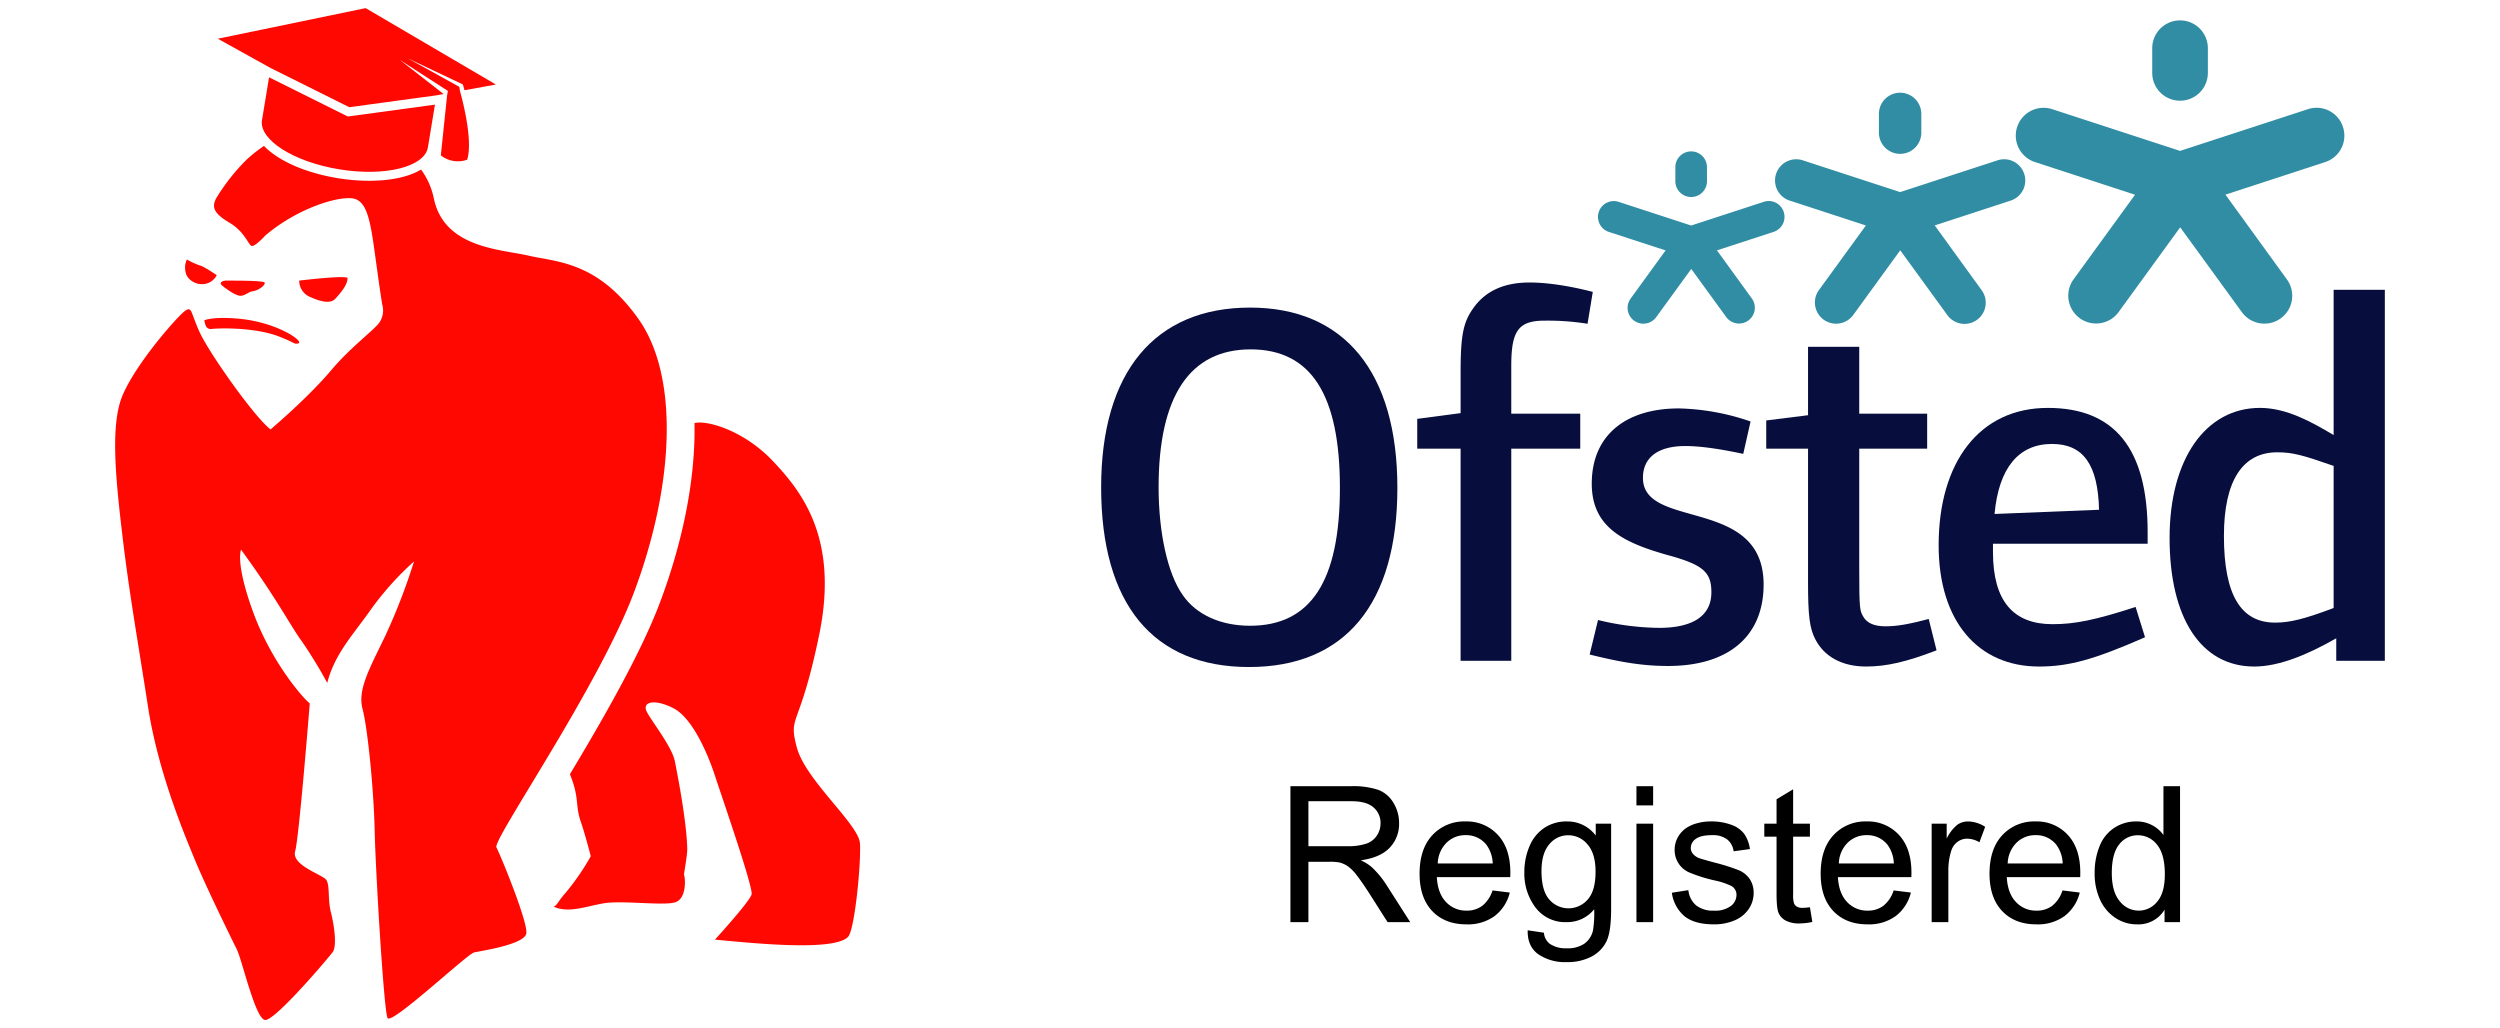 <svg xmlns="http://www.w3.org/2000/svg" width="742" height="305.15" viewBox="0 0 742 305.15"><defs><style>.a{fill:#ff0801;}.b{fill:#318da4;}.b,.c{fill-rule:evenodd;}.c{fill:#070e3d;}</style></defs><path class="a" d="M147.339,251.501c1.202,2.266,9.415,22.265,8.872,25.552-.553,3.276-13.361,5.159-15.478,5.628-2.106.468-24.616,21.722-25.712,19.456s-3.564-43.7-3.819-55.593-2.053-30.297-3.585-36.052,1.915-11.766,6.776-21.861a180.65,180.65,0,0,0,8.489-21.999,89.052,89.052,0,0,0-12.627,14.021c-5.447,7.776-10.883,13.297-13.127,22.031a136.628,136.628,0,0,0-7.553-12.361c-3.191-4.287-7.436-12.702-18.031-27.18,0,0-1.787,3.776,3.564,18.468s14.659,25.467,16.829,27.159c0,0-3.17,39.85-4.33,43.85-1.149,3.989,7.223,6.681,8.978,8.255,1.479,1.33.585,5.808,1.617,9.872,1.042,4.064,1.83,10.053.553,11.819-1.287,1.766-17.159,20.467-20.074,20.169s-6.798-17.765-8.404-20.977-9.202-18.744-12.234-26.084-11.053-26.106-14.116-45.935c-3.064-19.84-5.521-33.318-7.574-50.594-2.053-17.287-3.638-33.082,0-41.743,4.064-9.676,16.308-23.457,18.478-25.063s1.681.213,4.425,6.266c2.755,6.042,16.053,24.946,21.031,28.85,0,0,10.925-9.17,18.127-17.702,5.564-6.596,12.521-11.744,14.106-13.925a6.287,6.287,0,0,0,.926-5.457c-.245-1.447-.681-4.191-2.032-14.031-1.351-9.851-2.255-16.159-6.117-17.319S88.724,61.411,78.746,69.9c0,0-3.128,3.447-4.085,3.085-.968-.351-2.032-4.191-6.521-6.862-4.479-2.67-5.479-4.5-3.947-7.319A59.599,59.599,0,0,1,73.15,47.422a41.975,41.975,0,0,1,5.191-4.106c4.202,4.34,12.085,7.947,21.861,9.553a58.08,58.08,0,0,0,9.351.787c6.553,0,11.883-1.202,15.414-3.33a21.841,21.841,0,0,1,3.787,8.521c3.043,14.829,19.893,15.106,28.191,17.042,8.298,1.925,20.35,1.649,32.488,18.691,12.149,17.031,10.732,49.185-1.214,81.099C177.635,203.956,146.137,249.236,147.339,251.501Z"/><path class="a" d="M251.688,278.077c-4.261,4.386-28.544,1.827-39.493.804,0,0,10.373-11.343,10.882-13.436.509-2.082-9.013-29.486-10.917-35.318s-6.47-16.961-12.301-19.93-9.438-1.81-7.842,1.159c1.585,2.981,7.416,10.29,8.268,14.536.852,4.234,3.501,17.895,3.69,25.927.047,2.224-1.076,7.652-.946,7.901.367.733.911,7.144-2.803,8.137-3.702.994-15.802-.698-21.219.272-5.417.982-10.266,2.922-14.643.994,1.313-.792,1.277-1.68,3.525-4.152a72.217,72.217,0,0,0,7.452-10.846s-1.703-6.624-2.957-10.219c-1.739-4.991-.311-6.926-3.217-14.075,0,0,.012-.035.036-.118v-.012c9.391-15.636,21.006-35.708,26.766-51.12,7.061-18.865,10.456-37.175,10.16-53.024,4.021-.923,14.82,2.425,23.111,11.13,8.788,9.237,19.752,23.123,13.921,51.593-5.843,28.469-9.261,23.632-6.694,33.461,2.567,9.817,18.404,22.851,18.771,28.588C255.603,256.077,253.697,276.009,251.688,278.077Z"/><path class="a" d="M60.641,95.063c.272,1.358.505,2.794,2.29,2.562S75.935,97.02,83.307,100.07a41.271,41.271,0,0,1,4.103,1.855s1.087.277,1.362-.178c.626-1.034-7.264-6.317-18.508-7.211C62.944,93.954,60.641,95.063,60.641,95.063Z"/><path class="a" d="M66.828,83.292c-.844.067-1.795.656-1.045,1.339s4.138,3.268,5.692,3.161,2.049-1.165,3.683-1.379,3.777-1.902,3.375-2.571S66.828,83.292,66.828,83.292Z"/><path class="a" d="M64.328,81.668a4.828,4.828,0,0,1-4.241,2.669c-2.211.098-4.634-1.457-4.994-3.553a5.587,5.587,0,0,1,.377-3.766,21.951,21.951,0,0,0,3.93,1.801C60.316,78.933,64.328,81.668,64.328,81.668Z"/><path class="a" d="M88.805,83.284a5.259,5.259,0,0,0,3.39,4.927c3.09,1.352,5.944,2.038,7.381.408s3.648-4.055,3.562-6.158C101.776,81.701,88.805,83.284,88.805,83.284Z"/><path class="a" d="M79.857,22.944,77.794,35.462c-.008.045-.031.089-.039.135-.964,5.851,9.283,12.411,22.882,14.652s25.408-.686,26.372-6.537l.857-5.2,1.228-7.455-25.867,3.521Z"/><path class="a" d="M108.526,2.413,64.647,11.49l15.664,8.695,23.37,11.633,25.867-3.522,2.124-.386-13.053-10.168,14.305,9.234-.24,1.458-1.846,17.681a8.185,8.185,0,0,0,7.816,1.288c1.975-6.253-2.13-20.376-2.131-20.376l-.207-1.263-15.356-8.482,16.417,7.771.485,1.729,9.313-1.697Z"/><path d="M382.998,273.688v-40.342h17.887a23.841,23.841,0,0,1,8.2,1.085,8.968,8.968,0,0,1,4.485,3.841,11.439,11.439,0,0,1,1.679,6.082,10.133,10.133,0,0,1-2.779,7.237q-2.778,2.942-8.586,3.743a13.785,13.785,0,0,1,3.22,2.009,27.598,27.598,0,0,1,4.431,5.366l7.017,10.98h-6.715l-5.339-8.393q-2.335-3.632-3.853-5.559a12.055,12.055,0,0,0-2.709-2.697,7.963,7.963,0,0,0-2.437-1.073,15.939,15.939,0,0,0-2.972-.192h-6.192v17.915Zm5.339-22.537h11.475a17.125,17.125,0,0,0,5.724-.759,6.071,6.071,0,0,0,3.137-2.422,6.545,6.545,0,0,0,1.073-3.617,6.017,6.017,0,0,0-2.076-4.706q-2.081-1.845-6.565-1.844H388.336Z"/><path d="M442.988,264.277l5.118.633a12.459,12.459,0,0,1-4.485,6.962,13.475,13.475,0,0,1-8.366,2.477q-6.41,0-10.166-3.947-3.756-3.951-3.758-11.078,0-7.377,3.797-11.447a12.854,12.854,0,0,1,9.852-4.073,12.489,12.489,0,0,1,9.576,3.99q3.715,3.992,3.715,11.227c0,.295-.008.735-.028,1.321H426.449q.277,4.817,2.724,7.375a8.117,8.117,0,0,0,6.109,2.559,7.566,7.566,0,0,0,4.651-1.431A9.491,9.491,0,0,0,442.988,264.277Zm-16.264-8.008h16.318a9.889,9.889,0,0,0-1.871-5.531,7.59,7.59,0,0,0-6.137-2.862,7.869,7.869,0,0,0-5.736,2.284A9.022,9.022,0,0,0,426.724,256.269Z"/><path d="M453.417,276.11l4.816.716a4.605,4.605,0,0,0,1.679,3.247,8.258,8.258,0,0,0,5.035,1.376,8.843,8.843,0,0,0,5.311-1.376A6.755,6.755,0,0,0,472.79,276.22a31.384,31.384,0,0,0,.358-6.357,10.178,10.178,0,0,1-8.091,3.825,11.033,11.033,0,0,1-9.329-4.348,16.743,16.743,0,0,1-3.302-10.429,19.443,19.443,0,0,1,1.514-7.717,12.114,12.114,0,0,1,4.391-5.464,11.826,11.826,0,0,1,6.754-1.926,10.475,10.475,0,0,1,8.531,4.183v-3.522h4.568v25.262q0,6.823-1.388,9.671a10.155,10.155,0,0,1-4.403,4.501,15.262,15.262,0,0,1-7.418,1.651,13.965,13.965,0,0,1-8.448-2.355Q453.307,280.847,453.417,276.11Zm4.1-17.557q0,5.75,2.284,8.393a7.533,7.533,0,0,0,11.448.012q2.312-2.624,2.312-8.24,0-5.366-2.378-8.09a7.363,7.363,0,0,0-5.74-2.724,7.139,7.139,0,0,0-5.614,2.685Q457.517,253.266,457.517,258.553Z"/><path d="M485.696,239.042v-5.696h4.953v5.696Zm0,34.646V244.464h4.953v29.225Z"/><path d="M496.208,264.965l4.898-.77a6.845,6.845,0,0,0,2.3,4.513,7.999,7.999,0,0,0,5.267,1.568,7.732,7.732,0,0,0,5.064-1.392,4.151,4.151,0,0,0,1.651-3.259,3,3,0,0,0-1.458-2.642,21.509,21.509,0,0,0-5.063-1.679,45.73,45.73,0,0,1-7.552-2.382,7.206,7.206,0,0,1-4.281-6.699,7.508,7.508,0,0,1,.896-3.617,7.995,7.995,0,0,1,2.433-2.768,10.225,10.225,0,0,1,3.153-1.447,15.025,15.025,0,0,1,4.277-.589,16.914,16.914,0,0,1,6.042.991,8.234,8.234,0,0,1,3.837,2.681,10.484,10.484,0,0,1,1.706,4.529l-4.843.66a5.302,5.302,0,0,0-1.91-3.522,7,7,0,0,0-4.474-1.266q-3.409,0-4.871,1.128a3.285,3.285,0,0,0-1.458,2.642,2.756,2.756,0,0,0,.606,1.734,4.406,4.406,0,0,0,1.899,1.321q.743.277,4.375,1.266a61.562,61.562,0,0,1,7.335,2.296,7.448,7.448,0,0,1,3.259,2.602,7.25,7.25,0,0,1,1.183,4.238,8.302,8.302,0,0,1-1.443,4.662,9.351,9.351,0,0,1-4.171,3.389,15.235,15.235,0,0,1-6.164,1.195q-5.697,0-8.68-2.366A10.989,10.989,0,0,1,496.208,264.965Z"/><path d="M537.187,269.258l.715,4.375a18.308,18.308,0,0,1-3.743.44,8.452,8.452,0,0,1-4.183-.853,4.768,4.768,0,0,1-2.091-2.245c-.409-.924-.605-2.874-.605-5.846V248.316H523.644v-3.853H527.28v-7.237l4.922-2.972v10.209h4.985v3.853h-4.985v17.089a8.384,8.384,0,0,0,.267,2.724,2.054,2.054,0,0,0,.849.963,3.277,3.277,0,0,0,1.69.358A16.046,16.046,0,0,0,537.187,269.258Z"/><path d="M562.032,264.277l5.118.633a12.484,12.484,0,0,1-4.485,6.962,13.484,13.484,0,0,1-8.366,2.477q-6.41,0-10.17-3.947-3.75-3.951-3.755-11.078,0-7.377,3.798-11.447a12.848,12.848,0,0,1,9.852-4.073,12.489,12.489,0,0,1,9.576,3.99q3.715,3.992,3.715,11.227c0,.295-.008.735-.027,1.321H545.493q.277,4.817,2.724,7.375a8.105,8.105,0,0,0,6.109,2.559,7.573,7.573,0,0,0,4.65-1.431A9.486,9.486,0,0,0,562.032,264.277Zm-16.263-8.008h16.318a9.921,9.921,0,0,0-1.871-5.531,7.596,7.596,0,0,0-6.137-2.862,7.864,7.864,0,0,0-5.736,2.284A9.023,9.023,0,0,0,545.769,256.269Z"/><path d="M573.318,273.688V244.464h4.458v4.43a12.134,12.134,0,0,1,3.149-4.1,5.513,5.513,0,0,1,3.18-.991,9.651,9.651,0,0,1,5.091,1.596l-1.706,4.596a7.087,7.087,0,0,0-3.632-1.073,4.733,4.733,0,0,0-2.917.975,5.301,5.301,0,0,0-1.844,2.713,19.299,19.299,0,0,0-.826,5.779v15.3Z"/><path d="M612.147,264.277l5.118.633a12.482,12.482,0,0,1-4.485,6.962,13.484,13.484,0,0,1-8.366,2.477q-6.41,0-10.17-3.947-3.75-3.951-3.754-11.078,0-7.377,3.797-11.447a12.848,12.848,0,0,1,9.852-4.073,12.488,12.488,0,0,1,9.576,3.99q3.715,3.992,3.715,11.227c0,.295-.008.735-.027,1.321H595.609q.277,4.817,2.724,7.375a8.105,8.105,0,0,0,6.109,2.559,7.574,7.574,0,0,0,4.651-1.431A9.488,9.488,0,0,0,612.147,264.277Zm-16.263-8.008h16.318a9.919,9.919,0,0,0-1.871-5.531,7.596,7.596,0,0,0-6.136-2.862,7.863,7.863,0,0,0-5.736,2.284A9.021,9.021,0,0,0,595.884,256.269Z"/><path d="M642.441,273.688v-3.687a9.089,9.089,0,0,1-8.173,4.348,11.46,11.46,0,0,1-6.428-1.926,12.677,12.677,0,0,1-4.537-5.378,18.55,18.55,0,0,1-1.612-7.941,20.823,20.823,0,0,1,1.458-7.941,11.492,11.492,0,0,1,4.376-5.461,11.706,11.706,0,0,1,6.522-1.899,9.759,9.759,0,0,1,8.063,4.018V233.346h4.926v40.342Zm-15.658-14.585q0,5.614,2.367,8.393a7.138,7.138,0,0,0,5.586,2.779,7.007,7.007,0,0,0,5.519-2.657q2.264-2.654,2.268-8.102,0-5.997-2.312-8.806a7.109,7.109,0,0,0-5.696-2.807,6.872,6.872,0,0,0-5.519,2.697Q626.785,253.295,626.783,259.103Z"/><path class="b" d="M638.781,14.308a8.257,8.257,0,1,1,16.515,0V21.63a8.257,8.257,0,1,1-16.515.002V14.308Z"/><path class="b" d="M695.398,37.706a8.216,8.216,0,0,0-10.406-5.303l-37.944,12.383L609.1,32.403a8.257,8.257,0,0,0-5.119,15.701l29.697,9.696L615.402,82.95a8.263,8.263,0,0,0,13.366,9.718l18.315-25.199,18.319,25.195a8.262,8.262,0,0,0,13.37-9.71l-18.26-25.187,29.602-9.667a8.226,8.226,0,0,0,5.284-10.394Z"/><path class="b" d="M557.668,33.807a6.29,6.29,0,1,1,12.58,0v5.567a6.29,6.29,0,1,1-12.58.004v-5.57Z"/><path class="b" d="M600.786,51.619a6.253,6.253,0,0,0-7.921-4.033l-28.902,9.427-28.898-9.431a6.286,6.286,0,0,0-3.892,11.955l22.612,7.389-13.92,19.159a6.291,6.291,0,1,0,10.182,7.393L563.99,74.29l13.952,19.186A6.29,6.29,0,1,0,588.12,86.084l-13.893-19.184,22.538-7.363a6.267,6.267,0,0,0,4.022-7.917Z"/><path class="b" d="M497.246,49.622a4.69,4.69,0,1,1,9.38,0l.008,4.159a4.694,4.694,0,0,1-9.388.002V49.622Z"/><path class="b" d="M529.411,62.909A4.669,4.669,0,0,0,523.499,59.9l-21.555,7.033L480.385,59.9a4.693,4.693,0,0,0-2.913,8.922l16.873,5.504L483.966,88.618a4.692,4.692,0,0,0,7.591,5.517l10.406-14.314L512.369,94.135a4.695,4.695,0,0,0,7.599-5.515L509.594,74.308l16.817-5.49a4.677,4.677,0,0,0,2.999-5.909Z"/><path class="c" d="M371.172,103.696c-17.989,0-27.298,13.806-27.298,40.939,0,13.335,2.642,25.584,7.135,31.941,4.034,5.893,11.322,9.148,20.006,9.148,17.989,0,26.669-13.173,26.669-40.935,0-27.603-8.527-41.093-26.512-41.093Zm-.468,94.278c-28.537,0-43.884-18.756-43.884-53.338,0-34.272,15.973-53.343,44.195-53.343,28.069,0,43.727,19.226,43.727,53.496,0,34.429-15.509,53.189-44.037,53.185Z"/><path class="c" d="M471.186,96.095a74.792,74.792,0,0,0-12.713-.926c-7.909,0-9.926,3.1-9.926,13.484V122.77h20.47v10.39h-20.47v62.958H433.505V133.16H420.635v-8.841l12.871-1.706V110.518c0-10.856.775-14.728,3.566-18.762,3.573-5.271,9.152-7.909,16.9-7.909,7.76-.004,16.44,2.172,18.767,2.795l-1.553,9.453Z"/><path class="c" d="M495.072,197.663c-7.446,0-13.963-1.085-23.265-3.404l2.485-10.241a79.31,79.31,0,0,0,18.143,2.331c10.233,0,15.501-3.727,15.501-10.547,0-5.732-2.166-8.063-12.25-10.854-13.488-3.727-23.253-8.216-23.253-21.397,0-14.113,9.765-22.331,25.887-22.331a69.56,69.56,0,0,1,21.248,3.878l-2.17,9.612c-5.114-1.085-11.786-2.324-17.207-2.324-7.913,0-12.564,3.253-12.564,9.46,0,15.503,35.813,5.423,35.813,31.632.004,15.347-10.386,24.185-28.368,24.185Z"/><path class="c" d="M553.84,197.824c-7.131,0-12.407-2.945-15.045-8.063-1.706-3.259-2.17-6.978-2.17-16.904V133.16H524.218v-8.371l12.407-1.555V102.921h15.198V122.77h20.159v10.39H551.823v35.35c0,12.411.149,12.721,1.242,14.581q1.621,2.789,6.51,2.795c3.565,0,6.978-.629,12.87-2.178l2.324,9.309c-8.841,3.412-14.884,4.812-20.93,4.808Z"/><path class="c" d="M609.041,131.764c-9.922,0-15.819,7.139-17.057,20.782l31.009-1.25c-.303-13.335-4.651-19.532-13.952-19.532Zm-17.526,29.618v2.481c0,14.734,6.204,21.393,17.679,21.393,6.667,0,12.721-1.238,24.657-5.111l2.795,8.991c-15.202,6.667-22.644,8.692-31.481,8.692-17.989-.004-29.775-13.339-29.775-35.978,0-24.656,12.092-40.786,32.409-40.786,19.699,0,29.622,11.941,29.622,36.906v3.412Z"/><path class="c" d="M692.623,138.278c-9.309-3.259-12.258-4.034-16.751-4.034-10.229,0-15.811,8.376-15.811,24.81,0,17.683,5.11,25.738,15.194,25.738,4.183,0,8.37-.928,17.368-4.336V138.278Zm.774,57.84v-6.672c-8.68,4.961-17.057,8.382-24.346,8.382-15.819-.004-25.12-14.424-25.12-38.157,0-23.414,10.701-38.608,26.83-38.608,7.902,0,15.347,4.189,21.861,8.063V86.013h15.198V196.118Z"/></svg>